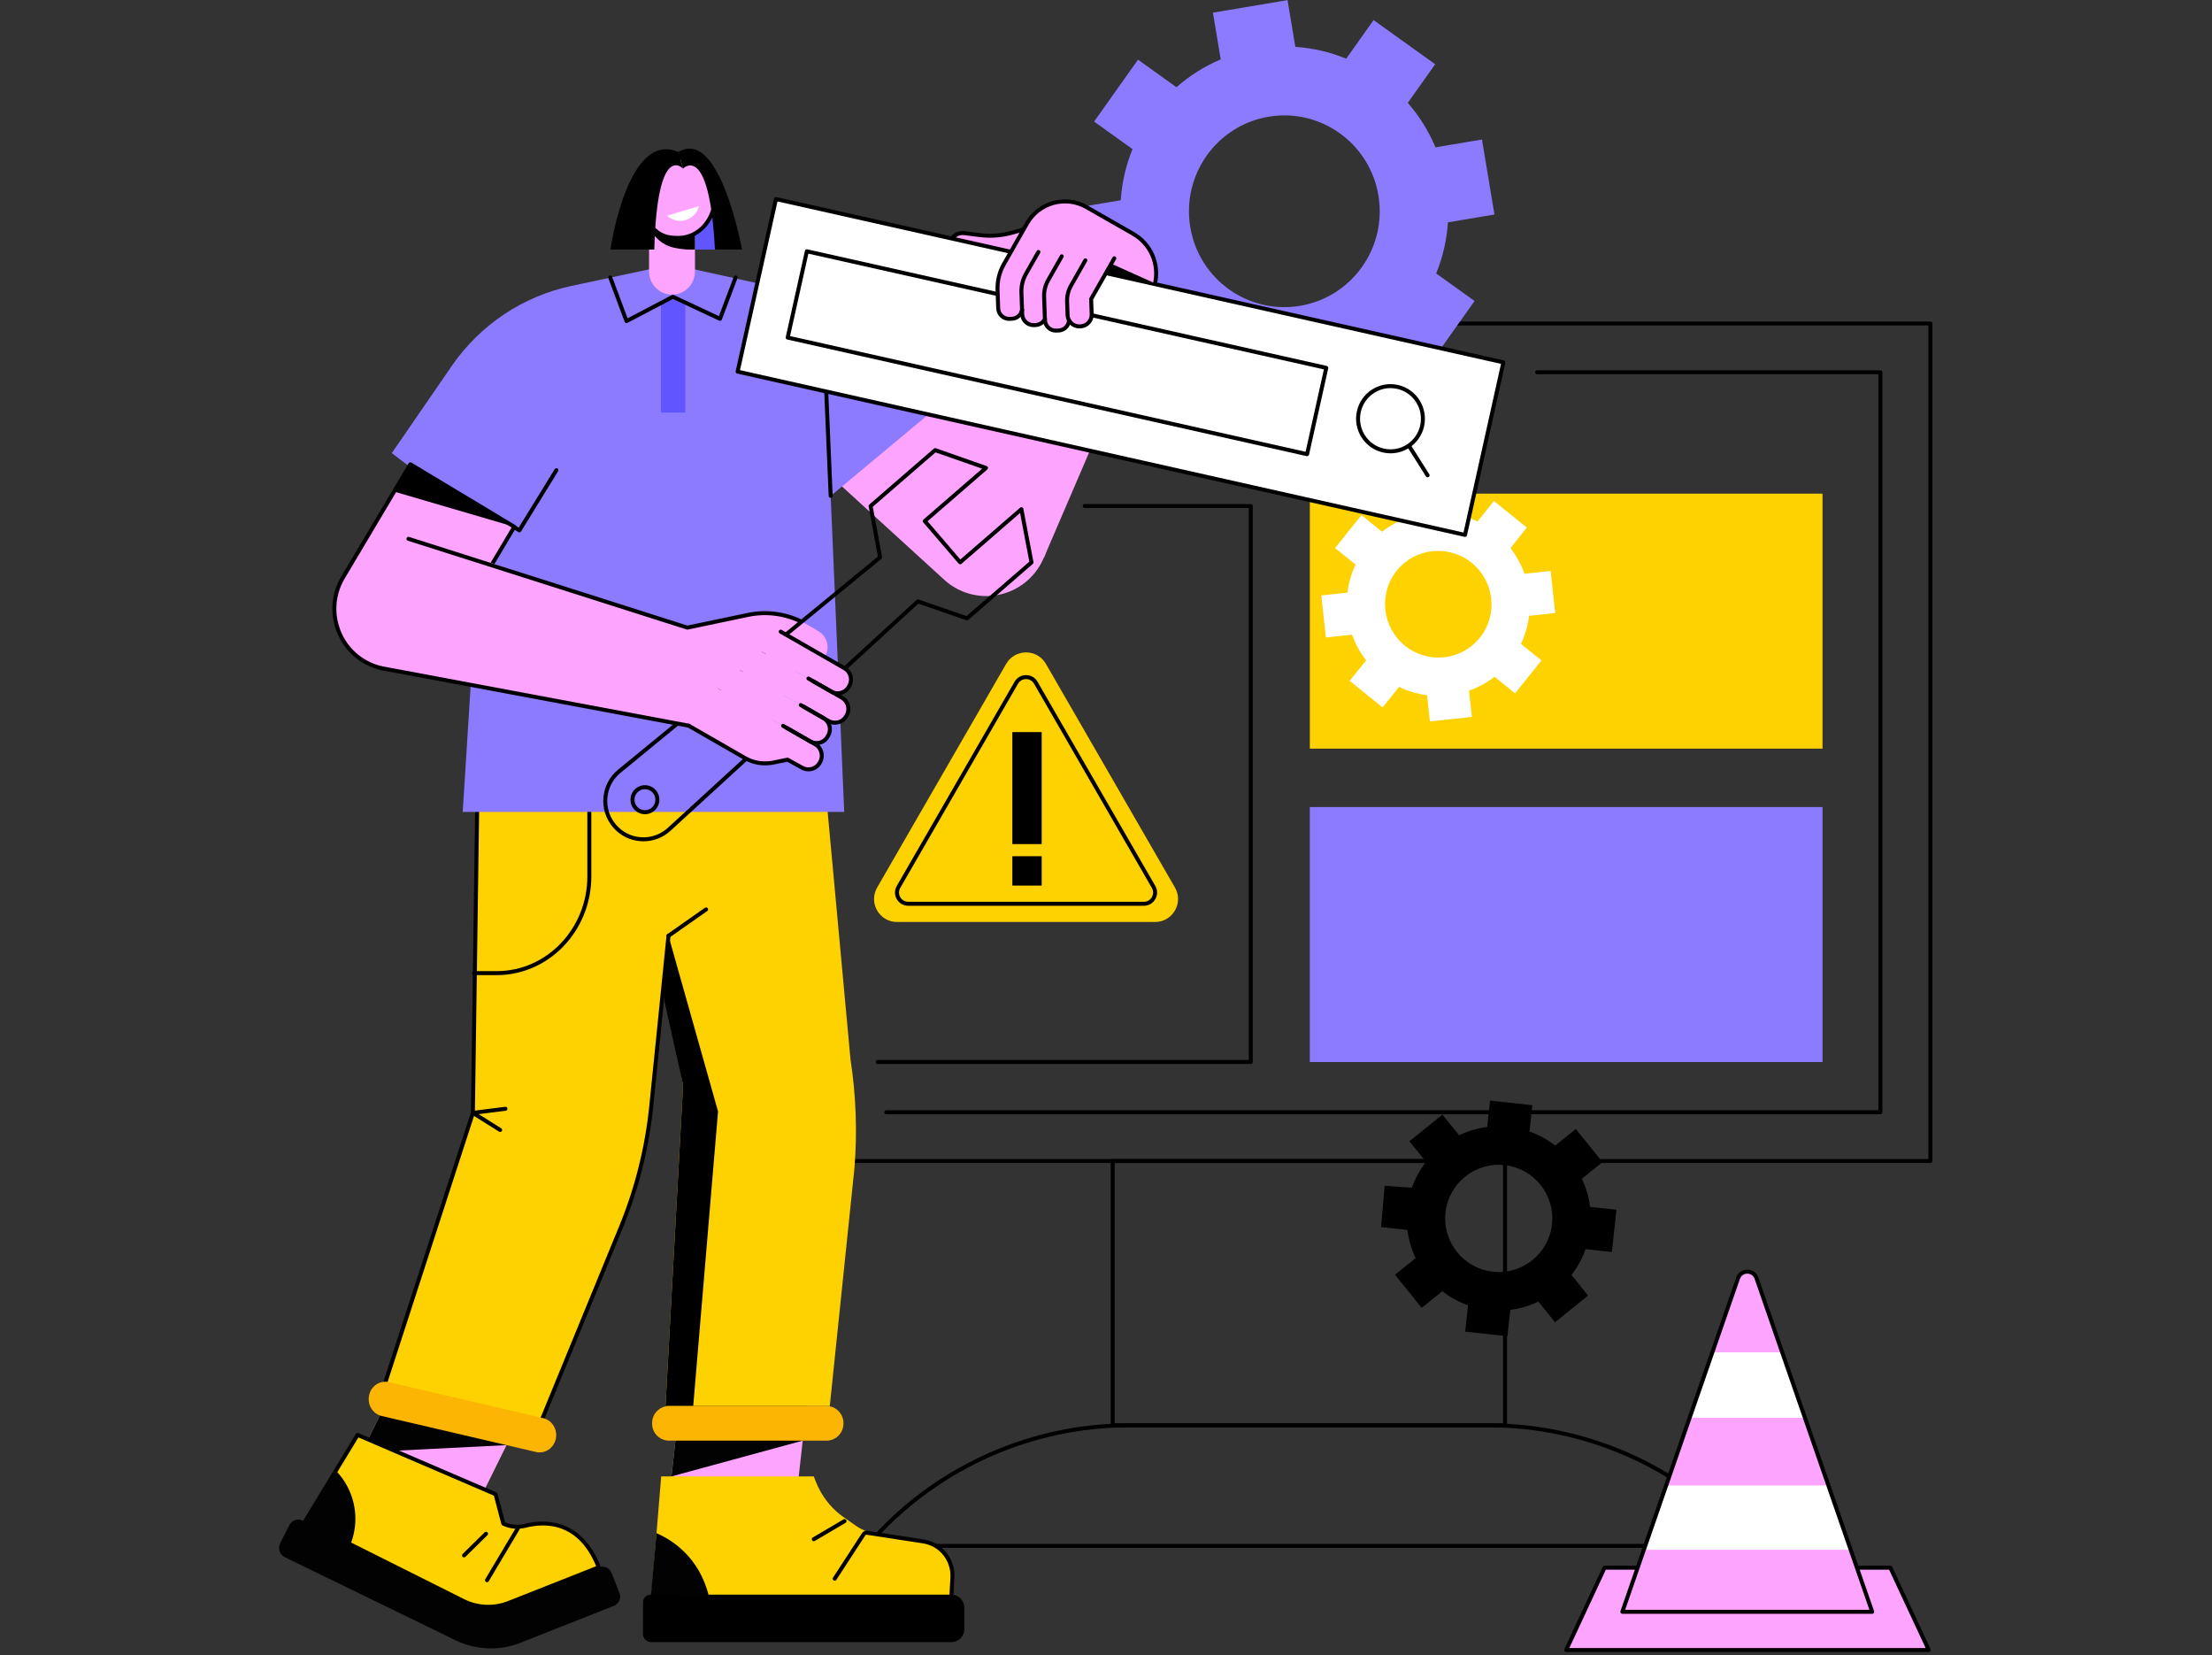 <svg xmlns="http://www.w3.org/2000/svg" xmlns:xlink="http://www.w3.org/1999/xlink" width="683" zoomAndPan="magnify" viewBox="0 0 512.25 383.25" height="511" preserveAspectRatio="xMidYMid meet" version="1.0"><rect x="0" y="0" width="512.25" height="383.25" fill="#333333" stroke="none"/><defs><clipPath id="75496f620c"><path d="M 158 74 L 447.512 74 L 447.512 270 L 158 270 Z M 158 74 " clip-rule="nonzero"/></clipPath><clipPath id="eb729ae639"><path d="M 64.262 351 L 144 351 L 144 382 L 64.262 382 Z M 64.262 351 " clip-rule="nonzero"/></clipPath><clipPath id="17168dab81"><path d="M 362 362 L 447 362 L 447 382.5 L 362 382.5 Z M 362 362 " clip-rule="nonzero"/></clipPath><clipPath id="7cf76dfd36"><path d="M 362 362 L 447.512 362 L 447.512 382.5 L 362 382.5 Z M 362 362 " clip-rule="nonzero"/></clipPath></defs><g clip-path="url(#75496f620c)"><path fill="#000000" d="M 159.625 268.332 L 446.578 268.332 L 446.578 75.355 L 159.625 75.355 Z M 447.039 269.254 L 159.164 269.254 C 158.91 269.254 158.703 269.051 158.703 268.793 L 158.703 74.895 C 158.703 74.641 158.91 74.434 159.164 74.434 L 447.039 74.434 C 447.293 74.434 447.5 74.641 447.5 74.895 L 447.5 268.793 C 447.5 269.051 447.293 269.254 447.039 269.254 " fill-opacity="1" fill-rule="nonzero"/></g><path fill="#000000" d="M 435.453 257.965 L 205.238 257.965 C 204.984 257.965 204.777 257.758 204.777 257.504 C 204.777 257.25 204.984 257.043 205.238 257.043 L 434.992 257.043 L 434.992 86.648 L 355.977 86.648 C 355.719 86.648 355.512 86.441 355.512 86.188 C 355.512 85.934 355.719 85.727 355.977 85.727 L 435.453 85.727 C 435.707 85.727 435.914 85.934 435.914 86.188 L 435.914 257.504 C 435.914 257.758 435.707 257.965 435.453 257.965 " fill-opacity="1" fill-rule="nonzero"/><path fill="#000000" d="M 258.133 329.531 L 348.066 329.531 L 348.066 269.254 L 258.133 269.254 Z M 348.527 330.453 L 257.676 330.453 C 257.418 330.453 257.211 330.246 257.211 329.992 L 257.211 268.793 C 257.211 268.539 257.418 268.332 257.676 268.332 L 348.527 268.332 C 348.785 268.332 348.992 268.539 348.992 268.793 L 348.992 329.992 C 348.992 330.246 348.785 330.453 348.527 330.453 " fill-opacity="1" fill-rule="nonzero"/><path fill="#000000" d="M 201.758 357.445 L 404.441 357.445 L 402.934 355.82 C 387.977 339.699 366.793 330.453 344.812 330.453 L 261.391 330.453 C 239.406 330.453 218.223 339.699 203.27 355.82 Z M 405.5 358.367 L 200.703 358.367 C 200.52 358.367 200.355 358.262 200.281 358.09 C 200.207 357.926 200.242 357.727 200.363 357.594 L 202.59 355.195 C 217.723 338.883 239.152 329.531 261.391 329.531 L 344.812 329.531 C 367.047 329.531 388.48 338.883 403.609 355.195 L 405.836 357.594 C 405.961 357.727 405.992 357.926 405.922 358.09 C 405.848 358.262 405.68 358.367 405.5 358.367 " fill-opacity="1" fill-rule="nonzero"/><path fill="#000000" d="M 289.645 246.336 L 203.242 246.336 C 202.988 246.336 202.781 246.129 202.781 245.875 C 202.781 245.617 202.988 245.41 203.242 245.41 L 289.184 245.41 L 289.184 117.613 L 251.203 117.613 C 250.949 117.613 250.746 117.41 250.746 117.152 C 250.746 116.898 250.949 116.691 251.203 116.691 L 289.645 116.691 C 289.898 116.691 290.109 116.898 290.109 117.152 L 290.109 245.875 C 290.109 246.129 289.898 246.336 289.645 246.336 " fill-opacity="1" fill-rule="nonzero"/><path fill="#8c7bff" d="M 422.059 245.875 L 303.328 245.875 L 303.328 186.844 L 422.059 186.844 L 422.059 245.875 " fill-opacity="1" fill-rule="nonzero"/><path fill="#fed101" d="M 422.059 173.32 L 303.328 173.32 L 303.328 114.289 L 422.059 114.289 L 422.059 173.32 " fill-opacity="1" fill-rule="nonzero"/><path fill="#fed101" d="M 233 153.707 L 203.125 205.488 C 201.082 209.031 203.641 213.457 207.734 213.457 L 267.488 213.457 C 271.578 213.457 274.137 209.031 272.094 205.488 L 242.215 153.707 C 240.172 150.16 235.047 150.16 233 153.707 " fill-opacity="1" fill-rule="nonzero"/><path fill="#000000" d="M 235.352 158.062 L 235.355 158.062 Z M 237.609 157.223 C 236.832 157.223 236.141 157.621 235.75 158.293 L 208.477 205.57 C 208.09 206.242 208.09 207.043 208.477 207.711 C 208.863 208.383 209.555 208.781 210.332 208.781 L 264.887 208.781 C 265.66 208.781 266.355 208.383 266.742 207.711 C 267.129 207.043 267.133 206.242 266.746 205.57 L 239.465 158.293 C 239.078 157.621 238.383 157.223 237.609 157.223 Z M 264.887 209.703 L 210.332 209.703 C 209.223 209.703 208.23 209.133 207.676 208.172 C 207.121 207.215 207.121 206.066 207.676 205.109 L 234.953 157.832 C 235.508 156.871 236.5 156.301 237.609 156.301 C 238.719 156.301 239.711 156.871 240.266 157.832 L 267.543 205.109 C 268.094 206.066 268.094 207.215 267.539 208.172 C 266.988 209.133 265.992 209.703 264.887 209.703 " fill-opacity="1" fill-rule="nonzero"/><path fill="#000000" d="M 241.23 195.422 L 234.438 195.422 L 234.438 169.492 L 241.23 169.492 L 241.23 195.422 " fill-opacity="1" fill-rule="nonzero"/><path fill="#000000" d="M 241.23 205.027 L 234.438 205.027 L 234.438 198.23 L 241.23 198.23 L 241.23 205.027 " fill-opacity="1" fill-rule="nonzero"/><path fill="#8c7bff" d="M 301.066 70.805 C 289.035 72.824 277.652 64.664 275.641 52.578 C 273.629 40.488 281.75 29.047 293.781 27.023 C 305.816 25.004 317.199 33.164 319.211 45.254 C 321.223 57.344 313.102 68.785 301.066 70.805 Z M 346.082 49.66 L 343.191 32.301 L 332.426 34.113 C 330.828 30.297 328.648 26.836 326.012 23.809 L 332.355 14.875 L 318.094 4.652 L 311.754 13.586 C 308.047 12.066 304.078 11.121 299.969 10.848 L 298.168 0.027 L 280.891 2.93 L 282.691 13.75 C 278.895 15.352 275.449 17.543 272.438 20.195 L 263.543 13.816 L 253.371 28.148 L 262.262 34.52 C 260.75 38.242 259.809 42.23 259.539 46.359 L 248.77 48.168 L 251.66 65.527 L 262.426 63.719 C 264.02 67.531 266.199 71 268.836 74.023 L 262.496 82.957 L 276.754 93.18 L 283.098 84.246 C 286.805 85.766 290.773 86.711 294.883 86.98 L 296.68 97.805 L 313.961 94.898 L 312.16 84.078 C 315.953 82.477 319.406 80.289 322.414 77.641 L 331.305 84.012 L 341.48 69.684 L 332.586 63.309 C 334.102 59.59 335.039 55.598 335.312 51.473 L 346.082 49.66 " fill-opacity="1" fill-rule="nonzero"/><path fill="#000000" d="M 345.746 294.426 C 338.938 293.691 334.012 287.57 334.746 280.754 C 335.48 273.941 341.598 269.012 348.406 269.746 C 355.219 270.48 360.145 276.602 359.41 283.414 C 358.68 290.234 352.559 295.16 345.746 294.426 Z M 373.277 289.863 L 374.332 280.074 L 368.234 279.418 C 367.949 277.125 367.293 274.926 366.32 272.898 L 371.102 269.047 L 364.926 261.383 L 360.152 265.23 C 358.379 263.852 356.371 262.742 354.195 261.969 L 354.852 255.871 L 345.07 254.812 L 344.414 260.914 C 342.121 261.203 339.922 261.859 337.895 262.828 L 334.047 258.051 L 326.387 264.223 L 330.234 269.004 C 328.855 270.777 327.746 272.785 326.973 274.965 L 320.66 274.551 L 319.824 284.094 L 325.922 284.754 C 326.207 287.051 326.863 289.246 327.832 291.273 L 323.059 295.125 L 329.227 302.793 L 334.004 298.941 C 335.777 300.32 337.781 301.434 339.965 302.203 L 339.305 308.301 L 349.086 309.359 L 349.742 303.258 C 352.035 302.973 354.234 302.312 356.262 301.344 L 360.109 306.121 L 367.77 299.949 L 363.922 295.168 C 365.301 293.395 366.41 291.387 367.18 289.203 L 373.277 289.863 " fill-opacity="1" fill-rule="nonzero"/><path fill="#ffffff" d="M 342.691 147.648 C 338.434 152.957 330.676 153.781 325.363 149.496 C 320.051 145.211 319.191 137.434 323.449 132.129 C 327.707 126.824 335.465 125.996 340.777 130.285 C 346.094 134.566 346.949 142.348 342.691 147.648 Z M 353.59 122.148 L 345.961 115.992 L 342.152 120.742 C 340.078 119.746 337.883 119.113 335.668 118.832 L 335 112.762 L 325.281 113.797 L 325.953 119.867 C 323.848 120.609 321.844 121.691 320.035 123.102 L 315.281 119.262 L 309.164 126.883 L 313.922 130.719 C 312.934 132.793 312.309 134.984 312.039 137.203 L 305.98 137.852 L 307.055 147.59 L 313.109 146.941 C 313.859 149.051 314.945 151.062 316.363 152.883 L 312.551 157.629 L 320.18 163.785 L 323.992 159.035 C 326.066 160.031 328.258 160.664 330.473 160.945 L 331.141 167.016 L 340.859 165.984 L 340.188 159.91 C 342.293 159.168 344.297 158.09 346.105 156.68 L 350.859 160.516 L 356.977 152.895 L 352.219 149.062 C 353.207 146.984 353.828 144.797 354.102 142.574 L 360.16 141.93 L 359.09 132.191 L 353.031 132.836 C 352.281 130.727 351.195 128.719 349.781 126.898 L 353.59 122.148 " fill-opacity="1" fill-rule="nonzero"/><path fill="#fda4ff" d="M 184.367 347.203 L 154.895 347.203 L 158.465 315.242 L 187.938 315.242 L 184.367 347.203 " fill-opacity="1" fill-rule="nonzero"/><path fill="#020202" d="M 185.895 333.539 L 155.496 341.816 L 158.465 315.242 L 187.938 315.242 L 185.895 333.539 " fill-opacity="1" fill-rule="nonzero"/><path fill="#fed101" d="M 220.32 369.742 L 220.32 364.43 C 220.32 360.465 217.43 357.109 213.543 356.555 L 202.68 355.008 C 200.953 354.762 199.316 354.082 197.918 353.031 L 195.445 351.312 C 190.078 347.586 188.758 342.383 188.449 341.816 L 153.117 341.816 L 150.848 369.395 L 220.32 369.742 " fill-opacity="1" fill-rule="nonzero"/><path fill="#000000" d="M 150.668 369.191 C 149.699 369.191 148.914 369.984 148.91 370.961 L 148.891 378.262 C 148.891 379.324 149.742 380.184 150.793 380.184 L 220.32 380.184 C 221.977 380.184 223.312 378.828 223.312 377.16 L 223.312 372.219 C 223.312 370.547 221.977 369.195 220.32 369.195 L 150.668 369.191 " fill-opacity="1" fill-rule="nonzero"/><path fill="#000000" d="M 220.34 369.652 C 220.328 369.652 220.32 369.652 220.312 369.652 C 220.059 369.637 219.863 369.418 219.879 369.164 L 220.098 365.277 C 220.324 361.328 217.578 357.902 213.707 357.312 L 200.656 355.312 C 200.559 355.297 200.469 355.34 200.414 355.422 L 193.684 365.754 C 193.547 365.969 193.262 366.027 193.047 365.891 C 192.832 365.75 192.773 365.469 192.91 365.25 L 199.641 354.918 C 199.891 354.535 200.344 354.332 200.793 354.402 L 213.848 356.402 C 218.191 357.066 221.273 360.906 221.02 365.332 L 220.797 369.219 C 220.785 369.461 220.582 369.652 220.34 369.652 " fill-opacity="1" fill-rule="nonzero"/><path fill="#000000" d="M 188.453 356.82 C 188.293 356.82 188.141 356.738 188.055 356.594 C 187.926 356.375 187.996 356.094 188.219 355.961 L 195.344 351.762 C 195.562 351.633 195.848 351.707 195.977 351.926 C 196.105 352.145 196.035 352.43 195.812 352.559 L 188.684 356.758 C 188.613 356.797 188.531 356.82 188.453 356.82 " fill-opacity="1" fill-rule="nonzero"/><path fill="#020202" d="M 164.16 369.543 C 161.898 360.312 155.387 356.402 152.02 354.957 L 150.75 369.23 C 150.363 369.23 164.16 369.543 164.16 369.543 " fill-opacity="1" fill-rule="nonzero"/><path fill="#fda4ff" d="M 110.164 349.023 L 81.266 341.262 L 95.703 312.055 L 124.602 319.816 L 110.164 349.023 " fill-opacity="1" fill-rule="nonzero"/><path fill="#020202" d="M 117.309 334.57 L 83.742 336.258 L 95.703 312.055 L 124.602 319.816 L 117.309 334.57 " fill-opacity="1" fill-rule="nonzero"/><path fill="#fed101" d="M 82.809 332.203 L 70.617 352.285 L 107.258 370.637 C 110.559 372.285 114.391 372.457 117.812 371.105 L 138.664 362.859 C 134.262 351.613 125.738 352.191 121.617 353.25 C 119.926 353.684 118.137 353.5 116.555 352.742 L 114.766 345.938 L 82.809 332.203 " fill-opacity="1" fill-rule="nonzero"/><path fill="#000000" d="M 71.27 352.098 L 107.465 370.223 C 110.641 371.812 114.348 371.98 117.641 370.676 L 138.062 362.602 C 133.824 352.312 126.035 352.59 121.73 353.695 C 119.941 354.152 118.031 353.965 116.355 353.16 C 116.234 353.102 116.145 352.992 116.109 352.859 L 114.375 346.273 L 82.996 332.785 Z M 113.066 372.469 C 111 372.469 108.938 371.992 107.051 371.047 L 70.41 352.699 C 70.293 352.641 70.207 352.539 70.172 352.414 C 70.137 352.289 70.152 352.16 70.223 352.047 L 82.414 331.965 C 82.531 331.766 82.777 331.688 82.992 331.781 L 114.949 345.516 C 115.078 345.57 115.176 345.684 115.211 345.82 L 116.949 352.414 C 118.383 353.051 119.988 353.188 121.5 352.801 C 125.25 351.844 134.469 350.883 139.094 362.691 C 139.188 362.926 139.07 363.195 138.836 363.289 L 117.98 371.535 C 116.402 372.16 114.734 372.469 113.066 372.469 " fill-opacity="1" fill-rule="nonzero"/><g clip-path="url(#eb729ae639)"><path fill="#020202" d="M 138.664 362.859 L 117.812 371.105 C 114.391 372.457 110.559 372.285 107.258 370.637 L 70.617 352.285 L 70.098 352.027 C 68.988 351.516 67.676 351.934 67.062 352.992 L 64.949 357.168 C 64.254 358.371 64.727 359.918 65.973 360.527 L 105.488 379.746 C 110.215 382.043 115.672 382.254 120.543 380.328 L 142.16 371.781 C 143.332 371.316 143.91 369.98 143.445 368.793 L 141.633 364.164 C 141.168 362.98 139.84 362.395 138.664 362.859 " fill-opacity="1" fill-rule="nonzero"/></g><path fill="#020202" d="M 81.152 357.562 C 82.609 353.926 82.738 349.742 81.195 345.793 C 80.395 343.75 79.219 341.965 77.781 340.488 L 70.617 352.285 L 81.152 357.562 " fill-opacity="1" fill-rule="nonzero"/><path fill="#000000" d="M 112.777 366.309 C 112.699 366.309 112.617 366.289 112.543 366.246 C 112.324 366.113 112.254 365.832 112.383 365.609 L 119.488 353.684 C 119.621 353.465 119.902 353.395 120.121 353.523 C 120.34 353.656 120.41 353.938 120.281 354.156 L 113.176 366.082 C 113.09 366.227 112.934 366.309 112.777 366.309 " fill-opacity="1" fill-rule="nonzero"/><path fill="#000000" d="M 107.461 360.566 C 107.34 360.566 107.223 360.52 107.129 360.43 C 106.949 360.246 106.953 359.957 107.137 359.777 L 112.23 354.77 C 112.41 354.59 112.703 354.59 112.883 354.773 C 113.062 354.953 113.059 355.246 112.875 355.426 L 107.781 360.434 C 107.691 360.523 107.574 360.566 107.461 360.566 " fill-opacity="1" fill-rule="nonzero"/><path fill="#fed101" d="M 192.16 325.516 L 154.113 325.516 L 158.195 251.195 L 138.816 151.859 L 189.5 164.496 L 196.957 245.273 C 198.238 253.594 198.547 262.027 197.875 270.418 L 192.16 325.516 " fill-opacity="1" fill-rule="nonzero"/><path fill="#000000" d="M 152.234 207.527 L 150.043 214.57 L 158.195 251.195 L 154.113 325.516 L 160.535 325.516 L 166.281 257.32 L 152.234 207.527 " fill-opacity="1" fill-rule="nonzero"/><path fill="#fed101" d="M 124.602 330.863 L 88.355 322.777 L 109.512 257.652 L 110.691 173.652 L 159.164 173.652 L 150.82 256.066 C 149.848 265.68 147.5 275.09 143.852 283.977 L 124.602 330.863 " fill-opacity="1" fill-rule="nonzero"/><path fill="#000000" d="M 124.602 331.328 C 124.57 331.328 124.535 331.32 124.5 331.312 L 88.254 323.23 C 88.125 323.199 88.02 323.121 87.953 323.008 C 87.891 322.895 87.875 322.762 87.914 322.637 L 109.051 257.578 L 110.23 173.648 C 110.23 173.395 110.434 173.18 110.695 173.191 C 110.949 173.195 111.156 173.406 111.152 173.66 L 109.973 257.66 C 109.973 257.707 109.965 257.754 109.953 257.797 L 88.949 322.441 L 124.324 330.328 L 143.422 283.805 C 147.059 274.949 149.395 265.602 150.363 256.02 L 154.352 216.609 C 154.379 216.355 154.602 216.172 154.855 216.195 C 155.109 216.223 155.297 216.449 155.27 216.703 L 151.281 256.113 C 150.301 265.781 147.945 275.215 144.277 284.152 L 125.031 331.039 C 124.957 331.215 124.785 331.328 124.602 331.328 " fill-opacity="1" fill-rule="nonzero"/><path fill="#000000" d="M 115.031 225.758 L 109.785 225.758 C 109.531 225.758 109.324 225.551 109.324 225.297 C 109.324 225.043 109.531 224.836 109.785 224.836 L 115.031 224.836 C 126.602 224.836 136.016 214.996 136.016 202.902 L 136.016 186.453 C 136.016 186.199 136.223 185.992 136.477 185.992 C 136.73 185.992 136.938 186.199 136.938 186.453 L 136.938 202.902 C 136.938 215.504 127.109 225.758 115.031 225.758 " fill-opacity="1" fill-rule="nonzero"/><path fill="#fcb503" d="M 191.395 333.539 L 154.949 333.539 C 152.777 333.539 151.02 331.781 151.02 329.613 L 151.02 329.441 C 151.02 327.273 152.777 325.516 154.949 325.516 L 191.395 325.516 C 193.562 325.516 195.32 327.273 195.32 329.441 L 195.32 329.613 C 195.32 331.781 193.562 333.539 191.395 333.539 " fill-opacity="1" fill-rule="nonzero"/><path fill="#fcb503" d="M 124.121 336.16 L 88.387 327.828 C 86.312 327.344 85.012 325.199 85.473 323.035 C 85.934 320.871 87.988 319.512 90.059 319.996 L 125.797 328.332 C 127.867 328.812 129.172 330.957 128.711 333.121 C 128.246 335.281 126.195 336.645 124.121 336.16 " fill-opacity="1" fill-rule="nonzero"/><path fill="#000000" d="M 154.812 217.117 C 154.668 217.117 154.523 217.047 154.434 216.918 C 154.285 216.711 154.336 216.422 154.547 216.277 L 163.246 210.168 C 163.457 210.023 163.746 210.07 163.891 210.281 C 164.035 210.488 163.984 210.777 163.777 210.922 L 155.074 217.031 C 154.996 217.086 154.902 217.117 154.812 217.117 " fill-opacity="1" fill-rule="nonzero"/><path fill="#000000" d="M 115.824 262.07 C 115.738 262.07 115.656 262.051 115.578 262 L 109.27 258.047 C 109.102 257.941 109.02 257.746 109.062 257.555 C 109.105 257.363 109.262 257.223 109.457 257.195 L 116.992 256.242 C 117.246 256.211 117.477 256.391 117.508 256.645 C 117.539 256.895 117.359 257.129 117.109 257.16 L 110.852 257.949 L 116.066 261.223 C 116.285 261.355 116.348 261.641 116.215 261.859 C 116.125 261.996 115.977 262.07 115.824 262.07 " fill-opacity="1" fill-rule="nonzero"/><path fill="#fda4ff" d="M 239.121 133.227 C 233.738 139.18 224.574 139.621 218.652 134.215 L 182.547 101.266 L 202.035 79.707 L 238.867 110.875 C 244.793 116.281 244.5 127.273 239.121 133.227 " fill-opacity="1" fill-rule="nonzero"/><path fill="#fda4ff" d="M 211.68 122.289 L 241.773 129.039 L 263.535 78.418 L 240.016 68.211 L 211.68 122.289 " fill-opacity="1" fill-rule="nonzero"/><path fill="#8c7bff" d="M 220.902 91.035 L 212.41 83.852 C 201.793 74.875 189.164 68.621 175.609 65.629 L 155.625 61.219 L 132.289 66.207 C 121.055 68.605 111.156 75.23 104.621 84.723 L 90.73 104.898 L 111.395 120.66 L 107.156 187.98 L 195.5 187.98 L 192.367 114.809 L 220.902 91.035 " fill-opacity="1" fill-rule="nonzero"/><path fill="#000000" d="M 192.367 115.266 C 192.121 115.266 191.918 115.074 191.906 114.824 L 190.891 91.055 C 190.879 90.801 191.078 90.586 191.332 90.574 C 191.59 90.57 191.801 90.762 191.812 91.016 L 192.828 114.789 C 192.84 115.043 192.641 115.258 192.387 115.266 C 192.383 115.266 192.375 115.266 192.367 115.266 " fill-opacity="1" fill-rule="nonzero"/><path fill="#000000" d="M 120.273 123.246 C 120.191 123.246 120.109 123.223 120.035 123.18 L 118.816 122.434 C 118.602 122.301 118.531 122.02 118.664 121.801 C 118.797 121.586 119.082 121.516 119.297 121.648 L 120.125 122.152 L 128.457 108.613 C 128.594 108.395 128.875 108.328 129.094 108.461 C 129.309 108.594 129.379 108.879 129.246 109.094 L 120.668 123.027 C 120.582 123.168 120.43 123.246 120.273 123.246 " fill-opacity="1" fill-rule="nonzero"/><path fill="#6155ff" d="M 158.703 95.516 L 153.062 95.516 L 153.062 70.051 L 155.836 68.891 L 158.703 69.848 L 158.703 95.516 " fill-opacity="1" fill-rule="nonzero"/><path fill="#000000" d="M 145.09 74.805 C 145.031 74.805 144.977 74.793 144.926 74.773 C 144.801 74.727 144.703 74.629 144.656 74.504 L 140.887 64.406 C 140.797 64.168 140.918 63.906 141.156 63.812 C 141.395 63.727 141.66 63.848 141.75 64.086 L 145.336 73.691 L 155.609 68.297 C 155.734 68.227 155.887 68.227 156.02 68.289 L 166.48 73.188 L 169.922 64.082 C 170.012 63.844 170.281 63.727 170.52 63.816 C 170.758 63.906 170.879 64.172 170.785 64.41 L 167.168 73.98 C 167.121 74.102 167.027 74.195 166.91 74.246 C 166.789 74.293 166.656 74.289 166.539 74.238 L 155.836 69.219 L 145.301 74.75 C 145.234 74.785 145.164 74.805 145.09 74.805 " fill-opacity="1" fill-rule="nonzero"/><path fill="#fda4ff" d="M 242.137 51.637 L 236.512 61.863 L 222.504 60.129 C 220.859 59.926 219.691 58.422 219.895 56.773 L 219.914 56.598 C 220.117 54.949 221.613 53.773 223.258 53.977 L 226.934 54.43 C 229.508 54.75 232.121 54.539 234.609 53.816 L 242.137 51.637 " fill-opacity="1" fill-rule="nonzero"/><path fill="#000000" d="M 232.277 61.797 C 232.262 61.797 232.238 61.797 232.223 61.797 L 222.445 60.59 C 220.555 60.352 219.203 58.617 219.438 56.719 L 219.457 56.543 C 219.57 55.617 220.035 54.797 220.766 54.223 C 221.496 53.656 222.398 53.406 223.312 53.52 L 226.992 53.973 C 229.516 54.285 232.039 54.082 234.484 53.375 L 236.836 52.691 C 237.082 52.621 237.336 52.762 237.41 53.004 C 237.48 53.25 237.34 53.508 237.094 53.578 L 234.738 54.258 C 232.172 55.004 229.527 55.215 226.875 54.887 L 223.199 54.434 C 222.531 54.352 221.867 54.535 221.336 54.949 C 220.797 55.371 220.457 55.977 220.375 56.656 L 220.352 56.832 C 220.184 58.227 221.172 59.5 222.562 59.672 L 232.336 60.879 C 232.586 60.91 232.77 61.141 232.734 61.395 C 232.707 61.625 232.508 61.797 232.277 61.797 " fill-opacity="1" fill-rule="nonzero"/><path fill="#ffffff" d="M 339.27 123.844 L 170.816 86.039 L 179.695 46.086 L 348.152 83.891 L 339.27 123.844 " fill-opacity="1" fill-rule="nonzero"/><path fill="#000000" d="M 171.367 85.691 L 338.918 123.293 L 347.602 84.242 L 180.047 46.637 Z M 339.27 124.305 C 339.238 124.305 339.199 124.301 339.168 124.293 L 170.715 86.488 C 170.465 86.434 170.309 86.188 170.363 85.941 L 179.246 45.988 C 179.273 45.867 179.348 45.766 179.449 45.699 C 179.555 45.633 179.68 45.609 179.797 45.637 L 348.25 83.441 C 348.5 83.496 348.66 83.742 348.602 83.992 L 339.719 123.945 C 339.695 124.066 339.621 124.168 339.52 124.234 C 339.445 124.281 339.355 124.305 339.27 124.305 " fill-opacity="1" fill-rule="nonzero"/><path fill="#ffffff" d="M 302.691 105.152 L 182.41 78.16 L 186.852 58.176 L 307.133 85.172 L 302.691 105.152 " fill-opacity="1" fill-rule="nonzero"/><path fill="#000000" d="M 182.961 77.805 L 302.344 104.598 L 306.586 85.52 L 187.203 58.727 Z M 302.695 105.609 C 302.66 105.609 302.625 105.609 302.594 105.602 L 182.309 78.605 C 182.059 78.551 181.906 78.305 181.961 78.055 L 186.402 58.074 C 186.43 57.953 186.5 57.852 186.605 57.781 C 186.707 57.719 186.832 57.695 186.953 57.723 L 307.238 84.719 C 307.488 84.773 307.645 85.02 307.59 85.27 L 303.145 105.25 C 303.117 105.371 303.047 105.473 302.945 105.539 C 302.871 105.586 302.781 105.609 302.695 105.609 " fill-opacity="1" fill-rule="nonzero"/><path fill="#ffffff" d="M 329.34 98.59 C 328.434 102.656 324.418 105.219 320.371 104.309 C 316.32 103.398 313.777 99.367 314.676 95.301 C 315.582 91.23 319.598 88.672 323.645 89.578 C 327.691 90.488 330.242 94.52 329.34 98.59 " fill-opacity="1" fill-rule="nonzero"/><path fill="#000000" d="M 321.996 89.855 C 320.68 89.855 319.387 90.23 318.246 90.953 C 316.648 91.965 315.543 93.547 315.129 95.398 C 314.281 99.215 316.68 103.008 320.473 103.859 C 322.305 104.27 324.184 103.941 325.773 102.938 C 327.367 101.922 328.477 100.344 328.887 98.488 C 329.734 94.676 327.336 90.883 323.543 90.027 C 323.027 89.914 322.512 89.855 321.996 89.855 Z M 322.023 104.953 C 321.441 104.953 320.852 104.891 320.27 104.758 C 315.98 103.797 313.273 99.508 314.227 95.199 C 314.691 93.105 315.945 91.32 317.75 90.172 C 319.547 89.035 321.676 88.664 323.75 89.129 C 328.035 90.09 330.746 94.383 329.789 98.688 C 329.324 100.781 328.074 102.566 326.266 103.711 C 324.973 104.531 323.516 104.953 322.023 104.953 " fill-opacity="1" fill-rule="nonzero"/><path fill="#ffffff" d="M 330.605 110.047 L 326.363 103.328 L 330.605 110.047 " fill-opacity="1" fill-rule="nonzero"/><path fill="#000000" d="M 330.605 110.508 C 330.453 110.508 330.301 110.434 330.215 110.293 L 325.973 103.578 C 325.832 103.359 325.898 103.078 326.113 102.941 C 326.332 102.805 326.617 102.871 326.75 103.086 L 330.996 109.805 C 331.129 110.016 331.066 110.301 330.852 110.438 C 330.777 110.488 330.691 110.508 330.605 110.508 " fill-opacity="1" fill-rule="nonzero"/><path fill="#fda4ff" d="M 237.387 52.52 L 232.473 61.168 C 231.441 62.98 230.934 65.047 231.008 67.129 L 231.16 71.375 C 231.211 72.773 232.379 73.867 233.77 73.816 L 234.316 73.797 C 235.707 73.75 236.793 72.574 236.742 71.176 L 237.043 65.582 L 242.727 55.582 L 237.387 52.52 " fill-opacity="1" fill-rule="nonzero"/><path fill="#fda4ff" d="M 244.109 51.941 L 237.59 63.402 C 236.852 64.707 236.484 66.191 236.539 67.695 L 236.723 72.738 C 236.773 74.188 237.984 75.32 239.426 75.27 L 239.785 75.258 C 241.227 75.207 242.355 73.988 242.305 72.539 L 242.102 66.785 L 248.961 54.723 L 244.109 51.941 " fill-opacity="1" fill-rule="nonzero"/><path fill="#fda4ff" d="M 249.371 53.203 L 242.73 64.883 C 242.066 66.043 241.742 67.371 241.789 68.711 L 241.988 74.105 C 242.031 75.5 243.199 76.586 244.586 76.539 L 245.145 76.52 C 246.531 76.469 247.617 75.301 247.57 73.906 L 247.359 68.051 L 254.223 55.988 L 249.371 53.203 " fill-opacity="1" fill-rule="nonzero"/><path fill="#fda4ff" d="M 254.691 54.387 L 248.004 66.16 C 247.379 67.266 247.07 68.523 247.113 69.793 L 247.227 72.934 C 247.281 74.441 248.539 75.621 250.039 75.566 L 250.184 75.562 C 251.688 75.512 252.863 74.246 252.809 72.738 L 252.684 69.234 L 259.543 57.172 L 254.691 54.387 " fill-opacity="1" fill-rule="nonzero"/><path fill="#fda4ff" d="M 235.727 55.438 L 237.609 52.125 C 240.496 47.051 246.934 45.285 251.984 48.188 L 261.535 53.672 L 256.191 63.066 L 235.727 55.438 " fill-opacity="1" fill-rule="nonzero"/><path fill="#fda4ff" d="M 262.387 54.113 L 252.816 48.668 L 246.102 59.691 C 246.102 59.691 267.266 66.609 267.488 65.605 C 268.461 61.184 266.512 56.461 262.387 54.113 " fill-opacity="1" fill-rule="nonzero"/><path fill="#000000" d="M 256.117 63.344 L 267.391 66.047 L 267.488 65.605 L 257.332 61.039 L 256.117 63.344 " fill-opacity="1" fill-rule="nonzero"/><path fill="#000000" d="M 236.578 72.633 C 236.523 72.633 236.469 72.621 236.418 72.602 C 236.18 72.512 236.059 72.246 236.148 72.008 C 236.195 71.879 236.23 71.75 236.254 71.617 C 236.293 71.363 236.531 71.195 236.785 71.234 C 237.035 71.277 237.207 71.516 237.164 71.766 C 237.133 71.957 237.082 72.152 237.012 72.336 C 236.941 72.52 236.766 72.633 236.578 72.633 " fill-opacity="1" fill-rule="nonzero"/><path fill="#000000" d="M 239.328 75.734 C 238.551 75.734 237.812 75.441 237.238 74.906 C 236.637 74.344 236.289 73.582 236.258 72.754 L 236.078 67.711 C 236.02 66.125 236.402 64.559 237.188 63.176 L 240.07 58.105 C 240.199 57.887 240.477 57.809 240.703 57.934 C 240.926 58.059 241 58.34 240.875 58.562 L 237.988 63.633 C 237.293 64.863 236.949 66.262 237 67.68 L 237.18 72.723 C 237.203 73.301 237.445 73.836 237.867 74.234 C 238.289 74.625 238.824 74.832 239.41 74.812 L 239.766 74.801 C 240.535 74.77 241.234 74.328 241.594 73.648 C 241.715 73.422 241.992 73.336 242.219 73.457 C 242.445 73.574 242.527 73.852 242.41 74.078 C 241.895 75.051 240.895 75.68 239.801 75.719 L 239.441 75.734 C 239.406 75.734 239.367 75.734 239.328 75.734 " fill-opacity="1" fill-rule="nonzero"/><path fill="#000000" d="M 244.492 77 C 243.738 77 243.023 76.715 242.469 76.199 C 241.887 75.656 241.555 74.918 241.523 74.121 L 241.328 68.727 C 241.277 67.301 241.625 65.895 242.328 64.652 L 245.48 59.113 C 245.605 58.891 245.887 58.812 246.105 58.938 C 246.332 59.066 246.406 59.348 246.277 59.566 L 243.129 65.105 C 242.512 66.199 242.207 67.438 242.254 68.691 L 242.445 74.086 C 242.465 74.641 242.695 75.148 243.098 75.523 C 243.5 75.902 244.023 76.098 244.57 76.078 L 245.133 76.055 C 246.184 76.02 247.027 75.199 247.102 74.145 C 247.121 73.891 247.336 73.699 247.598 73.719 C 247.852 73.734 248.039 73.953 248.023 74.207 C 247.914 75.734 246.688 76.922 245.164 76.977 L 244.602 76.996 C 244.566 77 244.531 77 244.492 77 " fill-opacity="1" fill-rule="nonzero"/><path fill="#000000" d="M 233.676 74.281 C 232.918 74.281 232.203 73.996 231.645 73.477 C 231.066 72.93 230.727 72.191 230.699 71.395 L 230.547 67.152 C 230.469 64.977 230.992 62.828 232.07 60.941 L 237.414 51.539 C 238.82 49.066 241.098 47.293 243.836 46.543 C 246.559 45.801 249.41 46.16 251.863 47.566 L 262.617 53.711 C 266.844 56.121 268.984 60.938 267.938 65.703 C 267.887 65.953 267.633 66.105 267.391 66.055 C 267.141 66 266.984 65.754 267.035 65.508 C 267.996 61.137 266.035 56.719 262.156 54.512 L 251.406 48.367 C 249.168 47.086 246.566 46.754 244.078 47.434 C 241.582 48.117 239.5 49.734 238.219 51.992 L 232.871 61.398 C 231.879 63.137 231.395 65.113 231.469 67.117 L 231.621 71.363 C 231.641 71.914 231.875 72.426 232.277 72.805 C 232.68 73.18 233.195 73.379 233.754 73.359 L 234.297 73.336 C 235.125 73.309 235.855 72.785 236.148 72.004 C 236.238 71.77 236.508 71.648 236.742 71.738 C 236.98 71.828 237.102 72.094 237.012 72.336 C 236.582 73.461 235.531 74.215 234.332 74.258 L 233.785 74.277 C 233.75 74.277 233.711 74.281 233.676 74.281 " fill-opacity="1" fill-rule="nonzero"/><path fill="#000000" d="M 249.945 76.031 C 248.242 76.031 246.828 74.672 246.766 72.949 L 246.652 69.809 C 246.605 68.453 246.938 67.109 247.605 65.934 L 250.949 60.043 C 251.074 59.824 251.359 59.742 251.578 59.867 C 251.801 59.996 251.879 60.277 251.75 60.5 L 248.406 66.387 C 247.82 67.418 247.531 68.59 247.578 69.777 L 247.688 72.918 C 247.73 74.168 248.781 75.148 250.023 75.109 L 250.172 75.102 C 250.773 75.082 251.332 74.824 251.742 74.383 C 252.156 73.941 252.367 73.363 252.348 72.754 L 252.219 69.121 L 257.656 59.562 C 257.781 59.34 258.059 59.262 258.281 59.391 C 258.504 59.516 258.582 59.797 258.457 60.02 L 253.148 69.348 L 253.27 72.723 C 253.301 73.574 252.996 74.387 252.418 75.008 C 251.84 75.633 251.051 75.992 250.203 76.023 L 250.055 76.031 C 250.016 76.031 249.98 76.031 249.945 76.031 " fill-opacity="1" fill-rule="nonzero"/><path fill="#fda4ff" d="M 190.883 152.305 L 176.961 143.98 L 185.957 144.098 L 189.527 146.145 C 191.523 147.289 192.238 149.828 191.129 151.855 L 190.883 152.305 " fill-opacity="1" fill-rule="nonzero"/><path fill="#fda4ff" d="M 175.688 172.828 L 159.043 167.691 L 156.453 145.789 L 173.336 142.336 C 177.875 141.41 182.598 142.168 186.621 144.477 L 189.082 145.887 L 175.688 172.828 " fill-opacity="1" fill-rule="nonzero"/><path fill="#000000" d="M 202.113 117.332 L 204.262 128.949 C 204.293 129.113 204.234 129.281 204.102 129.387 L 143.711 178.91 C 141.941 180.355 140.859 182.414 140.66 184.695 C 140.461 186.98 141.172 189.199 142.664 190.938 C 144.156 192.672 146.23 193.703 148.508 193.84 C 150.785 193.973 152.965 193.199 154.652 191.66 L 212.258 138.891 C 212.383 138.777 212.562 138.742 212.719 138.797 L 223.832 142.633 L 238.371 130.031 L 236.23 118.762 L 222.652 130.535 C 222.562 130.613 222.438 130.652 222.316 130.645 C 222.195 130.637 222.082 130.578 222.004 130.484 L 213.801 120.934 C 213.637 120.742 213.66 120.453 213.848 120.285 L 227.434 108.508 L 216.648 104.734 Z M 149.023 194.777 C 148.832 194.777 148.645 194.773 148.453 194.758 C 145.922 194.609 143.617 193.465 141.965 191.535 C 140.309 189.605 139.52 187.152 139.742 184.617 C 139.961 182.082 141.164 179.805 143.125 178.195 L 203.309 128.848 L 201.16 117.242 C 201.129 117.082 201.188 116.918 201.312 116.812 L 216.25 103.863 C 216.375 103.754 216.547 103.723 216.703 103.773 L 228.492 107.902 C 228.645 107.957 228.762 108.09 228.789 108.25 C 228.82 108.414 228.762 108.578 228.641 108.684 L 214.801 120.684 L 222.398 129.531 L 236.234 117.539 C 236.359 117.434 236.531 117.398 236.688 117.453 C 236.848 117.508 236.961 117.641 236.988 117.801 L 239.324 130.121 C 239.359 130.281 239.297 130.449 239.176 130.555 L 224.238 143.504 C 224.113 143.613 223.938 143.645 223.785 143.594 L 212.676 139.754 L 155.273 192.336 C 153.543 193.922 151.344 194.777 149.023 194.777 " fill-opacity="1" fill-rule="nonzero"/><path fill="#000000" d="M 149.352 182.711 C 148.719 182.711 148.125 182.953 147.668 183.395 C 146.707 184.332 146.684 185.879 147.617 186.84 C 148.066 187.309 148.672 187.57 149.316 187.578 C 149.973 187.586 150.574 187.344 151.039 186.895 C 151.996 185.957 152.02 184.414 151.09 183.449 C 150.641 182.98 150.035 182.719 149.391 182.711 C 149.379 182.711 149.363 182.711 149.352 182.711 Z M 149.355 188.504 C 149.336 188.504 149.32 188.504 149.301 188.504 C 148.41 188.488 147.574 188.125 146.953 187.48 C 145.668 186.152 145.703 184.023 147.023 182.738 C 147.664 182.113 148.52 181.773 149.402 181.789 C 150.297 181.801 151.133 182.164 151.754 182.809 C 153.035 184.137 153.004 186.266 151.684 187.555 C 151.055 188.164 150.227 188.504 149.355 188.504 " fill-opacity="1" fill-rule="nonzero"/><path fill="#fda4ff" d="M 84.258 153.047 C 77.609 149.051 75.441 140.395 79.418 133.715 L 95.023 107.496 L 119.105 121.965 L 103.5 148.184 C 99.523 154.863 90.906 157.039 84.258 153.047 " fill-opacity="1" fill-rule="nonzero"/><path fill="#000000" d="M 95.184 108.125 L 79.816 133.949 C 75.977 140.402 78.074 148.789 84.496 152.648 C 87.602 154.516 91.246 155.055 94.75 154.172 C 98.273 153.285 101.238 151.078 103.102 147.945 L 118.473 122.121 Z M 91.434 155.508 C 88.848 155.508 86.301 154.809 84.023 153.441 C 77.164 149.32 74.926 140.363 79.023 133.477 L 94.629 107.258 C 94.691 107.152 94.793 107.074 94.914 107.047 C 95.031 107.016 95.156 107.035 95.266 107.098 L 119.344 121.566 C 119.562 121.695 119.633 121.98 119.5 122.195 L 103.895 148.418 C 101.906 151.758 98.738 154.121 94.977 155.066 C 93.805 155.363 92.613 155.508 91.434 155.508 " fill-opacity="1" fill-rule="nonzero"/><path fill="#000000" d="M 91.27 113.809 L 95.023 107.496 L 119.105 121.965 L 91.27 113.809 " fill-opacity="1" fill-rule="nonzero"/><path fill="#fda4ff" d="M 192.508 160.117 L 176.227 150.785 L 179.297 145.379 L 195.574 154.715 C 197 155.531 197.496 157.352 196.684 158.785 L 196.559 159.004 C 195.746 160.438 193.93 160.934 192.508 160.117 " fill-opacity="1" fill-rule="nonzero"/><path fill="#fda4ff" d="M 191.793 166.871 L 168.035 153.25 L 171.102 147.848 L 194.859 161.465 C 196.344 162.316 196.863 164.219 196.016 165.711 C 195.168 167.203 193.277 167.723 191.793 166.871 " fill-opacity="1" fill-rule="nonzero"/><path fill="#fda4ff" d="M 185.652 177.68 L 158.902 162.344 L 161.969 156.938 L 188.723 172.273 C 190.207 173.129 190.723 175.027 189.875 176.52 C 189.027 178.012 187.137 178.531 185.652 177.68 " fill-opacity="1" fill-rule="nonzero"/><path fill="#fda4ff" d="M 172.492 175.488 L 159.164 167.777 L 162.246 162.348 L 184.84 175.367 L 179.098 176.547 C 176.84 177.012 174.492 176.633 172.492 175.488 " fill-opacity="1" fill-rule="nonzero"/><path fill="#fda4ff" d="M 191.805 170.266 L 191.637 170.559 C 190.836 171.969 188.246 172.004 185.855 170.629 L 161.969 156.938 L 165.039 151.535 L 188.922 165.227 C 191.316 166.598 192.605 168.852 191.805 170.266 " fill-opacity="1" fill-rule="nonzero"/><path fill="#fda4ff" d="M 160.496 168.203 L 88.332 154.691 L 96.75 124.746 L 171.254 149.262 L 160.496 168.203 " fill-opacity="1" fill-rule="nonzero"/><path fill="#000000" d="M 193.359 167.781 C 192.77 167.781 192.184 167.629 191.652 167.324 L 185.875 164.008 C 185.652 163.883 185.574 163.602 185.703 163.379 C 185.828 163.16 186.109 163.082 186.332 163.211 L 192.113 166.527 C 192.699 166.859 193.379 166.945 194.027 166.77 C 194.68 166.59 195.227 166.168 195.559 165.578 L 195.668 165.387 C 196.359 164.172 195.934 162.617 194.723 161.918 L 188.156 158.156 C 187.934 158.027 187.859 157.746 187.984 157.527 C 188.113 157.305 188.395 157.227 188.613 157.355 L 195.184 161.121 C 196.836 162.066 197.41 164.184 196.469 165.844 L 196.363 166.031 C 195.906 166.836 195.16 167.414 194.27 167.656 C 193.969 167.738 193.664 167.781 193.359 167.781 " fill-opacity="1" fill-rule="nonzero"/><path fill="#000000" d="M 189.09 172.504 C 188.508 172.504 187.934 172.355 187.414 172.055 L 181.957 168.926 C 181.734 168.801 181.66 168.52 181.785 168.297 C 181.91 168.078 182.195 168 182.414 168.129 L 187.871 171.258 C 188.441 171.582 189.105 171.668 189.742 171.496 C 190.375 171.32 190.906 170.906 191.234 170.332 L 191.402 170.035 C 192.078 168.848 191.664 167.328 190.48 166.652 L 185.215 163.633 C 184.996 163.504 184.918 163.223 185.043 163.004 C 185.172 162.781 185.453 162.707 185.676 162.832 L 190.941 165.852 C 192.562 166.781 193.129 168.863 192.207 170.492 L 192.039 170.785 C 191.59 171.578 190.859 172.145 189.984 172.387 C 189.688 172.465 189.387 172.504 189.09 172.504 " fill-opacity="1" fill-rule="nonzero"/><path fill="#000000" d="M 159.488 168.469 C 159.461 168.469 159.43 168.469 159.402 168.461 L 88.25 155.145 C 87.996 155.098 87.832 154.859 87.879 154.605 C 87.926 154.359 88.164 154.191 88.418 154.238 L 159.57 167.555 C 159.82 167.602 159.988 167.84 159.941 168.094 C 159.898 168.312 159.707 168.469 159.488 168.469 " fill-opacity="1" fill-rule="nonzero"/><path fill="#000000" d="M 193.973 160.973 C 193.383 160.973 192.801 160.816 192.277 160.516 L 186.992 157.488 C 186.77 157.359 186.691 157.078 186.82 156.859 C 186.949 156.637 187.227 156.562 187.449 156.688 L 192.734 159.715 C 193.316 160.051 193.992 160.137 194.637 159.961 C 195.285 159.785 195.824 159.363 196.156 158.777 L 196.281 158.555 C 196.969 157.348 196.547 155.801 195.344 155.113 L 180.566 146.641 C 180.344 146.512 180.27 146.23 180.395 146.012 C 180.523 145.789 180.805 145.711 181.027 145.84 L 195.805 154.316 C 197.445 155.254 198.02 157.363 197.086 159.012 L 196.961 159.23 C 196.504 160.031 195.766 160.605 194.879 160.852 C 194.578 160.93 194.277 160.973 193.973 160.973 " fill-opacity="1" fill-rule="nonzero"/><path fill="#000000" d="M 159.164 145.766 C 159.117 145.766 159.07 145.758 159.023 145.742 L 94.449 125.184 C 94.207 125.105 94.074 124.848 94.148 124.605 C 94.227 124.363 94.484 124.23 94.73 124.305 L 159.188 144.832 L 173.238 141.887 C 177.43 141.027 181.855 141.59 185.699 143.469 C 185.93 143.582 186.023 143.855 185.914 144.086 C 185.801 144.312 185.523 144.406 185.297 144.297 C 181.633 142.508 177.418 141.973 173.426 142.789 L 159.258 145.758 C 159.227 145.762 159.195 145.766 159.164 145.766 " fill-opacity="1" fill-rule="nonzero"/><path fill="#000000" d="M 187.211 178.578 C 186.613 178.578 186.027 178.426 185.492 178.121 L 182.297 176.359 L 179.191 176.996 C 176.824 177.484 174.363 177.09 172.262 175.887 L 159.258 168.41 C 159.035 168.281 158.961 168 159.086 167.777 C 159.215 167.559 159.496 167.48 159.715 167.609 L 172.723 175.086 C 174.625 176.18 176.859 176.535 179.008 176.094 L 182.277 175.422 C 182.387 175.402 182.496 175.418 182.594 175.469 L 185.945 177.316 C 186.543 177.66 187.23 177.746 187.887 177.566 C 188.547 177.387 189.098 176.957 189.434 176.363 L 189.516 176.219 C 190.215 174.988 189.785 173.418 188.562 172.715 L 181.117 168.445 C 180.895 168.32 180.82 168.039 180.945 167.816 C 181.07 167.594 181.352 167.52 181.574 167.645 L 189.023 171.914 C 190.684 172.871 191.266 175.004 190.316 176.676 L 190.238 176.816 C 189.777 177.629 189.027 178.211 188.129 178.457 C 187.828 178.539 187.52 178.578 187.211 178.578 " fill-opacity="1" fill-rule="nonzero"/><path fill="#6155ff" d="M 166.734 57.785 L 157.715 57.785 L 157.715 45.703 L 166.734 45.703 L 166.734 57.785 " fill-opacity="1" fill-rule="nonzero"/><path fill="#fda4ff" d="M 155.621 68.211 C 158.562 68.211 160.941 65.816 160.941 62.867 L 160.941 48.641 L 150.305 48.641 L 150.305 62.867 C 150.305 65.816 152.684 68.211 155.621 68.211 " fill-opacity="1" fill-rule="nonzero"/><path fill="#000000" d="M 150.305 52.695 L 150.305 48.641 L 160.941 48.641 L 160.941 57.785 C 159.941 57.812 158.164 57.836 155.871 57.293 C 152.344 56.461 150.742 53.453 150.305 52.695 " fill-opacity="1" fill-rule="nonzero"/><path fill="#fda4ff" d="M 148.676 45.703 C 148.676 50.883 152.453 55.078 157.117 55.078 C 161.781 55.078 165.559 50.883 165.559 45.703 C 165.559 40.523 161.781 36.328 157.117 36.328 C 152.453 36.328 148.676 40.523 148.676 45.703 " fill-opacity="1" fill-rule="nonzero"/><path fill="#000000" d="M 157.117 55.539 C 154.363 55.539 152.555 55.09 150.309 52.617 C 150.137 52.43 150.148 52.137 150.34 51.969 C 150.527 51.797 150.816 51.809 150.988 52 C 153.016 54.227 154.582 54.621 157.117 54.621 C 161.516 54.621 165.098 50.621 165.098 45.703 C 165.098 40.789 161.516 36.789 157.117 36.789 C 154.293 36.789 151.738 38.402 150.277 41.105 C 150.156 41.328 149.879 41.414 149.652 41.289 C 149.43 41.172 149.344 40.891 149.465 40.668 C 151.066 37.707 153.996 35.867 157.117 35.867 C 162.027 35.867 166.02 40.277 166.02 45.703 C 166.02 51.129 162.027 55.539 157.117 55.539 " fill-opacity="1" fill-rule="nonzero"/><path fill="#ffffff" d="M 154.445 49.93 C 155.141 50.566 156.035 51 157.043 51.105 C 159.297 51.332 161.324 49.863 161.887 47.73 L 154.445 49.93 " fill-opacity="1" fill-rule="nonzero"/><path fill="#000000" d="M 158.164 39.043 C 158.164 39.043 152.211 32.414 151.52 57.785 L 141.359 57.785 C 141.359 57.785 145.285 30.023 157.117 35.199 L 158.164 39.043 " fill-opacity="1" fill-rule="nonzero"/><path fill="#000000" d="M 158.164 39.043 C 158.164 39.043 164.293 32.609 165.559 57.785 L 171.832 57.785 C 171.832 57.785 166.734 29.359 157.117 35.195 L 158.164 39.043 " fill-opacity="1" fill-rule="nonzero"/><g clip-path="url(#17168dab81)"><path fill="#fda4ff" d="M 446.66 382.012 L 362.699 382.012 L 371.582 362.949 L 437.77 362.949 L 446.66 382.012 " fill-opacity="1" fill-rule="nonzero"/></g><g clip-path="url(#7cf76dfd36)"><path fill="#000000" d="M 363.418 381.551 L 445.938 381.551 L 437.477 363.41 L 371.875 363.41 Z M 446.66 382.473 L 362.695 382.473 C 362.535 382.473 362.391 382.395 362.305 382.262 C 362.219 382.129 362.207 381.961 362.277 381.816 L 371.164 362.754 C 371.238 362.59 371.398 362.488 371.582 362.488 L 437.77 362.488 C 437.949 362.488 438.113 362.59 438.188 362.754 L 447.078 381.816 C 447.145 381.961 447.129 382.129 447.047 382.262 C 446.961 382.395 446.816 382.473 446.66 382.473 " fill-opacity="1" fill-rule="nonzero"/></g><path fill="#ffffff" d="M 402.508 295.887 L 375.699 373.164 L 433.562 373.164 L 406.754 295.887 C 406.055 293.875 403.207 293.875 402.508 295.887 " fill-opacity="1" fill-rule="nonzero"/><path fill="#fda4ff" d="M 402.496 295.918 L 396.539 313.09 L 412.719 313.09 L 406.762 295.918 C 406.062 293.895 403.199 293.895 402.496 295.918 " fill-opacity="1" fill-rule="nonzero"/><path fill="#fda4ff" d="M 423.754 343.922 L 385.988 343.922 L 391.543 328.25 L 418.199 328.25 L 423.754 343.922 " fill-opacity="1" fill-rule="nonzero"/><path fill="#fda4ff" d="M 433.75 373.164 L 375.43 373.164 L 380.988 358.809 L 428.199 358.809 L 433.75 373.164 " fill-opacity="1" fill-rule="nonzero"/><path fill="#000000" d="M 402.492 295.934 L 402.496 295.934 Z M 376.348 372.703 L 432.914 372.703 L 406.332 296.082 C 406.02 295.191 405.25 294.871 404.629 294.871 C 404.012 294.871 403.238 295.191 402.93 296.082 Z M 433.562 373.625 L 375.699 373.625 C 375.551 373.625 375.41 373.551 375.324 373.43 C 375.234 373.309 375.215 373.152 375.262 373.012 L 402.055 295.781 C 402.441 294.668 403.453 293.949 404.629 293.949 C 405.809 293.949 406.816 294.668 407.203 295.781 L 433.996 373.012 C 434.047 373.152 434.023 373.309 433.938 373.43 C 433.852 373.551 433.711 373.625 433.562 373.625 " fill-opacity="1" fill-rule="nonzero"/></svg>